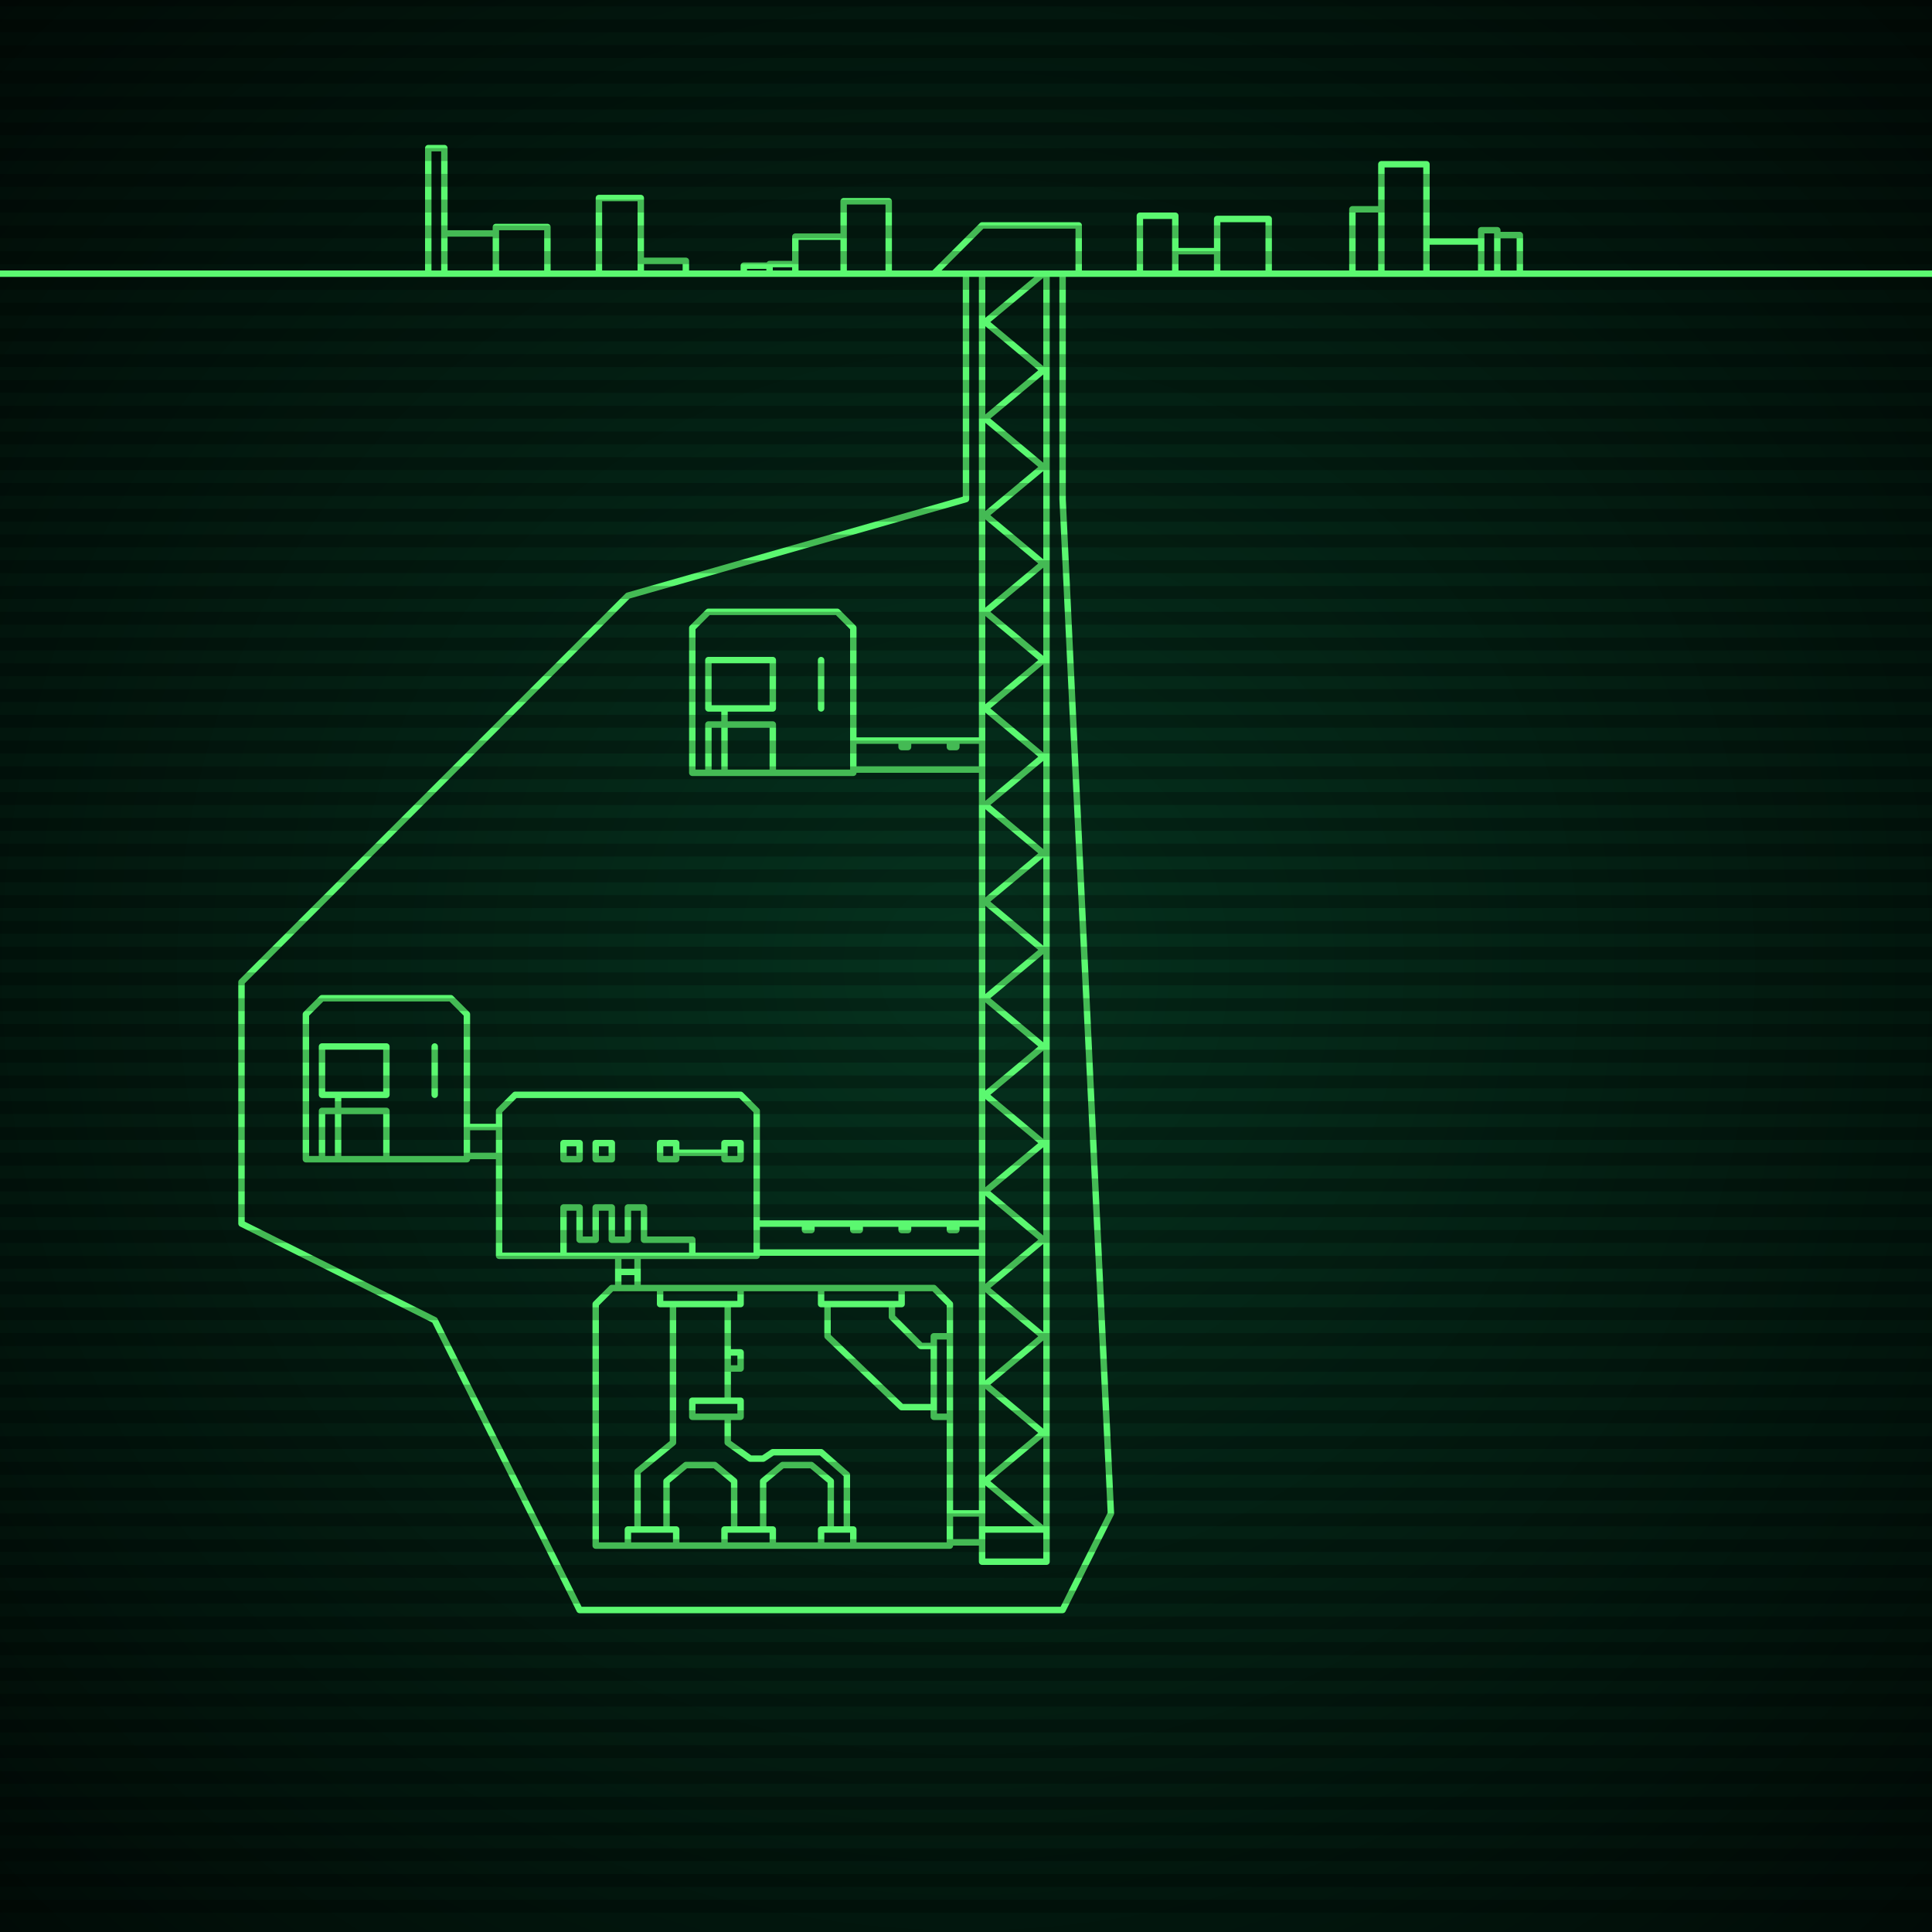 <svg xmlns="http://www.w3.org/2000/svg"
     width="600" height="600"
>

    <defs>
        <radialGradient id="screenGradient"
                        r="100%"
        >
            <stop offset="0%" stop-color="#05321e" />
            <stop offset="90%" stop-color="black" />

        </radialGradient>
    </defs>

    <rect
            fill="url(#screenGradient)"
            width="600" height="600" />


    <g id="monitor" >
        <g id="crt" class="on">
            <g id="terminal">
                <path
                        id="bunker-path"
                        style="fill: none;stroke: #5bf870;stroke-width:2px;stroke-linecap:round;stroke-linejoin:round;stroke-miterlimit:4;stroke-dasharray:none"
                        d="M -40,85 L 640,85 M 190,400 L 290,400 L 295,405 L 295,480 L 185,480 L 185,405 L 190,400 M 195,480 L 195,475 L 210,475 L 210,480 M 225,480 L 225,475 L 240,475 L 240,480 M 255,480 L 255,475 L 265,475 L 265,480 M 198,475 L 198,457 L 209,448 L 209,405 M 207,475 L 207,460 L 213,455 L 222,455 L 228,460 L 228,475 M 237,475 L 237,460 L 243,455 L 252,455 L 258,460 L 258,475 M 263,475 L 263,458 L 255,451 L 240,451 L 237,453 L 233,453 L 226,448 L 226,441 M 226,435 L 226,405 M 230,400 L 230,405 L 205,405 L 205,400 M 226,420 L 226,425 L 230,425 L 230,420 L 226,420 M 215,435 L 215,440 L 230,440 L 230,435 L 215,435 M 255,400 L 255,405 L 280,405 L 280,400 M 295,415 L 295,440 L 290,440 L 290,415 L 295,415 M 277,405 L 277,409 L 286,418 L 290,418 M 290,437 L 280,437 L 257,415 L 257,405 M 207,475 z M 220,190 L 260,190 L 265,195 L 265,240 L 215,240 L 215,195 L 220,190 M 220,240 L 220,225 L 240,225 L 240,240 M 225,240 L 225,220 M 220,220 L 220,205 L 240,205 L 240,220 L 220,220 M 255,220 L 255,205 z M 160,340 L 230,340 L 235,345 L 235,390 L 155,390 L 155,345 L 160,340 M 225,360 L 225,355 L 230,355 L 230,360 L 225,360 M 225,358 L 210,358 M 205,360 L 205,355 L 210,355 L 210,360 L 205,360 M 185,360 L 185,355 L 190,355 L 190,360 L 185,360 M 175,360 L 175,355 L 180,355 L 180,360 L 175,360 M 175,390 L 175,375 L 180,375 L 180,385 L 185,385 L 185,375 L 190,375 L 190,385 L 195,385 L 195,375 L 200,375 L 200,385 L 205,385 L 215,385 L 215,390 z M 100,310 L 140,310 L 145,315 L 145,360 L 95,360 L 95,315 L 100,310 M 100,360 L 100,345 L 120,345 L 120,360 M 105,360 L 105,340 M 100,340 L 100,325 L 120,325 L 120,340 L 100,340 M 135,340 L 135,325 z M 290,85 L 305,70 L 335,70 L 335,85 M 305,85 L 305,485 L 325,485 L 325,85 M 305,85 L 324,85 L 306,100 L 324,115 L 306,130 L 324,145 L 306,160 L 324,175 L 306,190 L 324,205 L 306,220 L 324,235 L 306,250 L 324,265 L 306,280 L 324,295 L 306,310 L 324,325 L 306,340 L 324,355 L 306,370 L 324,385 L 306,400 L 324,415 L 306,430 L 324,445 L 306,460 L 324,475 L 306,475 M 295,470 L 305,470 M 305,479 L 295,479 M 265,230 L 305,230 M 305,239 L 265,239 M 280,230 L 280,232 L 282,232 L 282,230 M 295,230 L 295,232 L 297,232 L 297,230 M 235,380 L 305,380 M 305,389 L 235,389 M 250,380 L 250,382 L 252,382 L 252,380 M 265,380 L 265,382 L 267,382 L 267,380 M 280,380 L 280,382 L 282,382 L 282,380 M 295,380 L 295,382 L 297,382 L 297,380 M 192,390 L 192,400 M 198,400 L 198,390 M 192,395 L 198,395 M 145,350 L 155,350 M 155,359 L 145,359 z M 195,500 L 330,500 L 345,470 M 330,85 L 330,155 L 345,470 M 315,500 L 180,500 L 165,470 L 135,410 L 75,380 M 300,85 L 300,155 L 195,185 L 75,305 L 75,380 M 133,85 L 133,46 L 138,46 L 138,85 M 138,85 L 138,72.5 L 154,72.5 L 154,85 M 154,85 L 154,70.5 L 170,70.5 L 170,85 M 186,85 L 186,61.5 L 199,61.5 L 199,85 M 199,85 L 199,81 L 213,81 L 213,85 M 231,85 L 231,82.5 L 239,82.5 L 239,85 M 239,85 L 239,82 L 247,82 L 247,85 M 247,85 L 247,73.5 L 262,73.5 L 262,85 M 262,85 L 262,62.5 L 276,62.5 L 276,85 M 354,85 L 354,67 L 365,67 L 365,85 M 365,85 L 365,78 L 378,78 L 378,85 M 378,85 L 378,68 L 394,68 L 394,85 M 420,85 L 420,65 L 429,65 L 429,85 M 429,85 L 429,51 L 443,51 L 443,85 M 443,85 L 443,75 L 460,75 L 460,85 M 460,85 L 460,71.5 L 465,71.5 L 465,85 M 465,85 L 465,73 L 472,73 L 472,85 "

                />
            </g>
        </g>
    </g>

    <g id="stripes"
    >
        <path
                id="stripe-path"
                style="stroke: rgba(0, 0, 0, 0.25);stroke-width:4px;"
                d="M 0,0 L 600,0 M 0,8 L 600,8 M 0,16 L 600,16 M 0,24 L 600,24 M 0,32 L 600,32 M 0,40 L 600,40 M 0,48 L 600,48 M 0,56 L 600,56 M 0,64 L 600,64 M 0,72 L 600,72 M 0,80 L 600,80 M 0,88 L 600,88 M 0,96 L 600,96 M 0,104 L 600,104 M 0,112 L 600,112 M 0,120 L 600,120 M 0,128 L 600,128 M 0,136 L 600,136 M 0,144 L 600,144 M 0,152 L 600,152 M 0,160 L 600,160 M 0,168 L 600,168 M 0,176 L 600,176 M 0,184 L 600,184 M 0,192 L 600,192 M 0,200 L 600,200 M 0,208 L 600,208 M 0,216 L 600,216 M 0,224 L 600,224 M 0,232 L 600,232 M 0,240 L 600,240 M 0,248 L 600,248 M 0,256 L 600,256 M 0,264 L 600,264 M 0,272 L 600,272 M 0,280 L 600,280 M 0,288 L 600,288 M 0,296 L 600,296 M 0,304 L 600,304 M 0,312 L 600,312 M 0,320 L 600,320 M 0,328 L 600,328 M 0,336 L 600,336 M 0,344 L 600,344 M 0,352 L 600,352 M 0,360 L 600,360 M 0,368 L 600,368 M 0,376 L 600,376 M 0,384 L 600,384 M 0,392 L 600,392 M 0,400 L 600,400 M 0,408 L 600,408 M 0,416 L 600,416 M 0,424 L 600,424 M 0,432 L 600,432 M 0,440 L 600,440 M 0,448 L 600,448 M 0,456 L 600,456 M 0,464 L 600,464 M 0,472 L 600,472 M 0,480 L 600,480 M 0,488 L 600,488 M 0,496 L 600,496 M 0,504 L 600,504 M 0,512 L 600,512 M 0,520 L 600,520 M 0,528 L 600,528 M 0,536 L 600,536 M 0,544 L 600,544 M 0,552 L 600,552 M 0,560 L 600,560 M 0,568 L 600,568 M 0,576 L 600,576 M 0,584 L 600,584 M 0,592 L 600,592 z"
        />
    </g>
</svg>